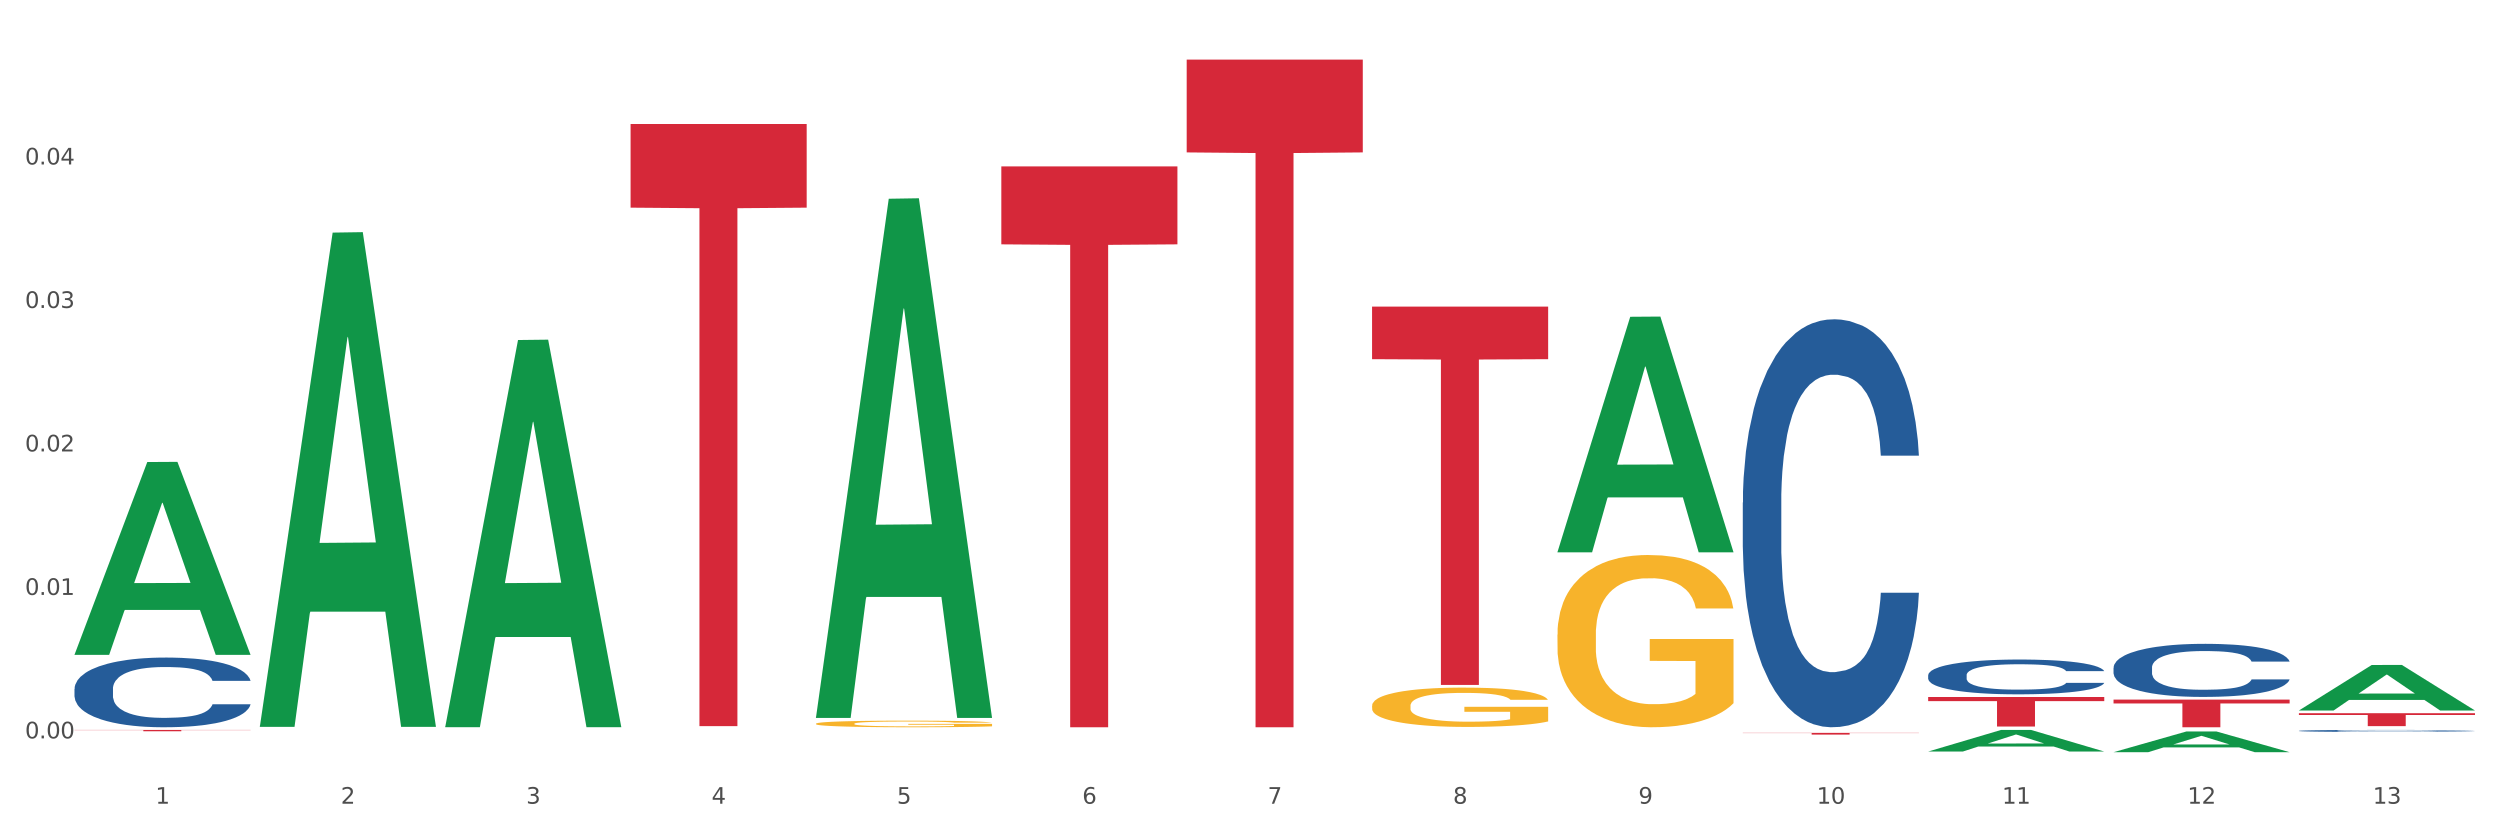 <?xml version="1.0" encoding="utf-8" standalone="no"?>
<!DOCTYPE svg PUBLIC "-//W3C//DTD SVG 1.1//EN"
  "http://www.w3.org/Graphics/SVG/1.1/DTD/svg11.dtd">
<svg xmlns:xlink="http://www.w3.org/1999/xlink" width="1080pt" height="360pt" viewBox="0 0 1080 360" xmlns="http://www.w3.org/2000/svg" version="1.1">
 <rect x="0" y="0" width="1080" height="360" fill="#333333" stroke="none"/>
 <defs>
  <style type="text/css">*{stroke-linejoin: round; stroke-linecap: butt}</style>
 </defs>
 <g id="figure_1">
  <g id="patch_1">
   <path d="M 0 360 
L 1080 360 
L 1080 0 
L 0 0 
z
" style="fill: #ffffff; stroke: #ffffff; stroke-linejoin: miter"/>
  </g>
  <g id="axes_1">
   <g id="matplotlib.axis_1">
    <g id="xtick_1">
     <g id="text_1">
      <!-- 1 -->
      <g style="fill: #4d4d4d" transform="translate(67.159 347.204) scale(0.096 -0.096)">
       <defs>
        <path id="DejaVuSans-31" d="M 794 531 
L 1825 531 
L 1825 4091 
L 703 3866 
L 703 4441 
L 1819 4666 
L 2450 4666 
L 2450 531 
L 3481 531 
L 3481 0 
L 794 0 
L 794 531 
z
" transform="scale(0.016)"/>
       </defs>
       <use xlink:href="#DejaVuSans-31"/>
      </g>
     </g>
    </g>
    <g id="xtick_2">
     <g id="text_2">
      <!-- 2 -->
      <g style="fill: #4d4d4d" transform="translate(147.238 347.204) scale(0.096 -0.096)">
       <defs>
        <path id="DejaVuSans-32" d="M 1228 531 
L 3431 531 
L 3431 0 
L 469 0 
L 469 531 
Q 828 903 1448 1529 
Q 2069 2156 2228 2338 
Q 2531 2678 2651 2914 
Q 2772 3150 2772 3378 
Q 2772 3750 2511 3984 
Q 2250 4219 1831 4219 
Q 1534 4219 1204 4116 
Q 875 4013 500 3803 
L 500 4441 
Q 881 4594 1212 4672 
Q 1544 4750 1819 4750 
Q 2544 4750 2975 4387 
Q 3406 4025 3406 3419 
Q 3406 3131 3298 2873 
Q 3191 2616 2906 2266 
Q 2828 2175 2409 1742 
Q 1991 1309 1228 531 
z
" transform="scale(0.016)"/>
       </defs>
       <use xlink:href="#DejaVuSans-32"/>
      </g>
     </g>
    </g>
    <g id="xtick_3">
     <g id="text_3">
      <!-- 3 -->
      <g style="fill: #4d4d4d" transform="translate(227.317 347.204) scale(0.096 -0.096)">
       <defs>
        <path id="DejaVuSans-33" d="M 2597 2516 
Q 3050 2419 3304 2112 
Q 3559 1806 3559 1356 
Q 3559 666 3084 287 
Q 2609 -91 1734 -91 
Q 1441 -91 1130 -33 
Q 819 25 488 141 
L 488 750 
Q 750 597 1062 519 
Q 1375 441 1716 441 
Q 2309 441 2620 675 
Q 2931 909 2931 1356 
Q 2931 1769 2642 2001 
Q 2353 2234 1838 2234 
L 1294 2234 
L 1294 2753 
L 1863 2753 
Q 2328 2753 2575 2939 
Q 2822 3125 2822 3475 
Q 2822 3834 2567 4026 
Q 2313 4219 1838 4219 
Q 1578 4219 1281 4162 
Q 984 4106 628 3988 
L 628 4550 
Q 988 4650 1302 4700 
Q 1616 4750 1894 4750 
Q 2613 4750 3031 4423 
Q 3450 4097 3450 3541 
Q 3450 3153 3228 2886 
Q 3006 2619 2597 2516 
z
" transform="scale(0.016)"/>
       </defs>
       <use xlink:href="#DejaVuSans-33"/>
      </g>
     </g>
    </g>
    <g id="xtick_4">
     <g id="text_4">
      <!-- 4 -->
      <g style="fill: #4d4d4d" transform="translate(307.396 347.204) scale(0.096 -0.096)">
       <defs>
        <path id="DejaVuSans-34" d="M 2419 4116 
L 825 1625 
L 2419 1625 
L 2419 4116 
z
M 2253 4666 
L 3047 4666 
L 3047 1625 
L 3713 1625 
L 3713 1100 
L 3047 1100 
L 3047 0 
L 2419 0 
L 2419 1100 
L 313 1100 
L 313 1709 
L 2253 4666 
z
" transform="scale(0.016)"/>
       </defs>
       <use xlink:href="#DejaVuSans-34"/>
      </g>
     </g>
    </g>
    <g id="xtick_5">
     <g id="text_5">
      <!-- 5 -->
      <g style="fill: #4d4d4d" transform="translate(387.475 347.204) scale(0.096 -0.096)">
       <defs>
        <path id="DejaVuSans-35" d="M 691 4666 
L 3169 4666 
L 3169 4134 
L 1269 4134 
L 1269 2991 
Q 1406 3038 1543 3061 
Q 1681 3084 1819 3084 
Q 2600 3084 3056 2656 
Q 3513 2228 3513 1497 
Q 3513 744 3044 326 
Q 2575 -91 1722 -91 
Q 1428 -91 1123 -41 
Q 819 9 494 109 
L 494 744 
Q 775 591 1075 516 
Q 1375 441 1709 441 
Q 2250 441 2565 725 
Q 2881 1009 2881 1497 
Q 2881 1984 2565 2268 
Q 2250 2553 1709 2553 
Q 1456 2553 1204 2497 
Q 953 2441 691 2322 
L 691 4666 
z
" transform="scale(0.016)"/>
       </defs>
       <use xlink:href="#DejaVuSans-35"/>
      </g>
     </g>
    </g>
    <g id="xtick_6">
     <g id="text_6">
      <!-- 6 -->
      <g style="fill: #4d4d4d" transform="translate(467.554 347.204) scale(0.096 -0.096)">
       <defs>
        <path id="DejaVuSans-36" d="M 2113 2584 
Q 1688 2584 1439 2293 
Q 1191 2003 1191 1497 
Q 1191 994 1439 701 
Q 1688 409 2113 409 
Q 2538 409 2786 701 
Q 3034 994 3034 1497 
Q 3034 2003 2786 2293 
Q 2538 2584 2113 2584 
z
M 3366 4563 
L 3366 3988 
Q 3128 4100 2886 4159 
Q 2644 4219 2406 4219 
Q 1781 4219 1451 3797 
Q 1122 3375 1075 2522 
Q 1259 2794 1537 2939 
Q 1816 3084 2150 3084 
Q 2853 3084 3261 2657 
Q 3669 2231 3669 1497 
Q 3669 778 3244 343 
Q 2819 -91 2113 -91 
Q 1303 -91 875 529 
Q 447 1150 447 2328 
Q 447 3434 972 4092 
Q 1497 4750 2381 4750 
Q 2619 4750 2861 4703 
Q 3103 4656 3366 4563 
z
" transform="scale(0.016)"/>
       </defs>
       <use xlink:href="#DejaVuSans-36"/>
      </g>
     </g>
    </g>
    <g id="xtick_7">
     <g id="text_7">
      <!-- 7 -->
      <g style="fill: #4d4d4d" transform="translate(547.634 347.204) scale(0.096 -0.096)">
       <defs>
        <path id="DejaVuSans-37" d="M 525 4666 
L 3525 4666 
L 3525 4397 
L 1831 0 
L 1172 0 
L 2766 4134 
L 525 4134 
L 525 4666 
z
" transform="scale(0.016)"/>
       </defs>
       <use xlink:href="#DejaVuSans-37"/>
      </g>
     </g>
    </g>
    <g id="xtick_8">
     <g id="text_8">
      <!-- 8 -->
      <g style="fill: #4d4d4d" transform="translate(627.713 347.204) scale(0.096 -0.096)">
       <defs>
        <path id="DejaVuSans-38" d="M 2034 2216 
Q 1584 2216 1326 1975 
Q 1069 1734 1069 1313 
Q 1069 891 1326 650 
Q 1584 409 2034 409 
Q 2484 409 2743 651 
Q 3003 894 3003 1313 
Q 3003 1734 2745 1975 
Q 2488 2216 2034 2216 
z
M 1403 2484 
Q 997 2584 770 2862 
Q 544 3141 544 3541 
Q 544 4100 942 4425 
Q 1341 4750 2034 4750 
Q 2731 4750 3128 4425 
Q 3525 4100 3525 3541 
Q 3525 3141 3298 2862 
Q 3072 2584 2669 2484 
Q 3125 2378 3379 2068 
Q 3634 1759 3634 1313 
Q 3634 634 3220 271 
Q 2806 -91 2034 -91 
Q 1263 -91 848 271 
Q 434 634 434 1313 
Q 434 1759 690 2068 
Q 947 2378 1403 2484 
z
M 1172 3481 
Q 1172 3119 1398 2916 
Q 1625 2713 2034 2713 
Q 2441 2713 2670 2916 
Q 2900 3119 2900 3481 
Q 2900 3844 2670 4047 
Q 2441 4250 2034 4250 
Q 1625 4250 1398 4047 
Q 1172 3844 1172 3481 
z
" transform="scale(0.016)"/>
       </defs>
       <use xlink:href="#DejaVuSans-38"/>
      </g>
     </g>
    </g>
    <g id="xtick_9">
     <g id="text_9">
      <!-- 9 -->
      <g style="fill: #4d4d4d" transform="translate(707.792 347.204) scale(0.096 -0.096)">
       <defs>
        <path id="DejaVuSans-39" d="M 703 97 
L 703 672 
Q 941 559 1184 500 
Q 1428 441 1663 441 
Q 2288 441 2617 861 
Q 2947 1281 2994 2138 
Q 2813 1869 2534 1725 
Q 2256 1581 1919 1581 
Q 1219 1581 811 2004 
Q 403 2428 403 3163 
Q 403 3881 828 4315 
Q 1253 4750 1959 4750 
Q 2769 4750 3195 4129 
Q 3622 3509 3622 2328 
Q 3622 1225 3098 567 
Q 2575 -91 1691 -91 
Q 1453 -91 1209 -44 
Q 966 3 703 97 
z
M 1959 2075 
Q 2384 2075 2632 2365 
Q 2881 2656 2881 3163 
Q 2881 3666 2632 3958 
Q 2384 4250 1959 4250 
Q 1534 4250 1286 3958 
Q 1038 3666 1038 3163 
Q 1038 2656 1286 2365 
Q 1534 2075 1959 2075 
z
" transform="scale(0.016)"/>
       </defs>
       <use xlink:href="#DejaVuSans-39"/>
      </g>
     </g>
    </g>
    <g id="xtick_10">
     <g id="text_10">
      <!-- 10 -->
      <g style="fill: #4d4d4d" transform="translate(784.817 347.204) scale(0.096 -0.096)">
       <defs>
        <path id="DejaVuSans-30" d="M 2034 4250 
Q 1547 4250 1301 3770 
Q 1056 3291 1056 2328 
Q 1056 1369 1301 889 
Q 1547 409 2034 409 
Q 2525 409 2770 889 
Q 3016 1369 3016 2328 
Q 3016 3291 2770 3770 
Q 2525 4250 2034 4250 
z
M 2034 4750 
Q 2819 4750 3233 4129 
Q 3647 3509 3647 2328 
Q 3647 1150 3233 529 
Q 2819 -91 2034 -91 
Q 1250 -91 836 529 
Q 422 1150 422 2328 
Q 422 3509 836 4129 
Q 1250 4750 2034 4750 
z
" transform="scale(0.016)"/>
       </defs>
       <use xlink:href="#DejaVuSans-31"/>
       <use xlink:href="#DejaVuSans-30" transform="translate(63.623 0)"/>
      </g>
     </g>
    </g>
    <g id="xtick_11">
     <g id="text_11">
      <!-- 11 -->
      <g style="fill: #4d4d4d" transform="translate(864.896 347.204) scale(0.096 -0.096)">
       <use xlink:href="#DejaVuSans-31"/>
       <use xlink:href="#DejaVuSans-31" transform="translate(63.623 0)"/>
      </g>
     </g>
    </g>
    <g id="xtick_12">
     <g id="text_12">
      <!-- 12 -->
      <g style="fill: #4d4d4d" transform="translate(944.975 347.204) scale(0.096 -0.096)">
       <use xlink:href="#DejaVuSans-31"/>
       <use xlink:href="#DejaVuSans-32" transform="translate(63.623 0)"/>
      </g>
     </g>
    </g>
    <g id="xtick_13">
     <g id="text_13">
      <!-- 13 -->
      <g style="fill: #4d4d4d" transform="translate(1025.054 347.204) scale(0.096 -0.096)">
       <use xlink:href="#DejaVuSans-31"/>
       <use xlink:href="#DejaVuSans-33" transform="translate(63.623 0)"/>
      </g>
     </g>
    </g>
    <g id="xtick_14"/>
    <g id="xtick_15"/>
    <g id="xtick_16"/>
    <g id="xtick_17"/>
    <g id="xtick_18"/>
    <g id="xtick_19"/>
    <g id="xtick_20"/>
    <g id="xtick_21"/>
    <g id="xtick_22"/>
    <g id="xtick_23"/>
    <g id="xtick_24"/>
    <g id="xtick_25"/>
   </g>
   <g id="matplotlib.axis_2">
    <g id="ytick_1">
     <g id="text_14">
      <!-- 0.00 -->
      <g style="fill: #4d4d4d" transform="translate(10.8 318.983) scale(0.096 -0.096)">
       <defs>
        <path id="DejaVuSans-2e" d="M 684 794 
L 1344 794 
L 1344 0 
L 684 0 
L 684 794 
z
" transform="scale(0.016)"/>
       </defs>
       <use xlink:href="#DejaVuSans-30"/>
       <use xlink:href="#DejaVuSans-2e" transform="translate(63.623 0)"/>
       <use xlink:href="#DejaVuSans-30" transform="translate(95.41 0)"/>
       <use xlink:href="#DejaVuSans-30" transform="translate(159.033 0)"/>
      </g>
     </g>
    </g>
    <g id="ytick_2">
     <g id="text_15">
      <!-- 0.01 -->
      <g style="fill: #4d4d4d" transform="translate(10.8 257.001) scale(0.096 -0.096)">
       <use xlink:href="#DejaVuSans-30"/>
       <use xlink:href="#DejaVuSans-2e" transform="translate(63.623 0)"/>
       <use xlink:href="#DejaVuSans-30" transform="translate(95.41 0)"/>
       <use xlink:href="#DejaVuSans-31" transform="translate(159.033 0)"/>
      </g>
     </g>
    </g>
    <g id="ytick_3">
     <g id="text_16">
      <!-- 0.02 -->
      <g style="fill: #4d4d4d" transform="translate(10.8 195.02) scale(0.096 -0.096)">
       <use xlink:href="#DejaVuSans-30"/>
       <use xlink:href="#DejaVuSans-2e" transform="translate(63.623 0)"/>
       <use xlink:href="#DejaVuSans-30" transform="translate(95.41 0)"/>
       <use xlink:href="#DejaVuSans-32" transform="translate(159.033 0)"/>
      </g>
     </g>
    </g>
    <g id="ytick_4">
     <g id="text_17">
      <!-- 0.03 -->
      <g style="fill: #4d4d4d" transform="translate(10.8 133.038) scale(0.096 -0.096)">
       <use xlink:href="#DejaVuSans-30"/>
       <use xlink:href="#DejaVuSans-2e" transform="translate(63.623 0)"/>
       <use xlink:href="#DejaVuSans-30" transform="translate(95.41 0)"/>
       <use xlink:href="#DejaVuSans-33" transform="translate(159.033 0)"/>
      </g>
     </g>
    </g>
    <g id="ytick_5">
     <g id="text_18">
      <!-- 0.04 -->
      <g style="fill: #4d4d4d" transform="translate(10.8 71.056) scale(0.096 -0.096)">
       <use xlink:href="#DejaVuSans-30"/>
       <use xlink:href="#DejaVuSans-2e" transform="translate(63.623 0)"/>
       <use xlink:href="#DejaVuSans-30" transform="translate(95.41 0)"/>
       <use xlink:href="#DejaVuSans-34" transform="translate(159.033 0)"/>
      </g>
     </g>
    </g>
    <g id="ytick_6"/>
    <g id="ytick_7"/>
    <g id="ytick_8"/>
    <g id="ytick_9"/>
    <g id="ytick_10"/>
   </g>
   <g id="PolyCollection_1">
    <path d="M 32.175 282.75 
L 32.253 282.671 
L 63.625 199.597 
L 76.644 199.519 
L 108.25 282.906 
L 93.192 282.906 
L 86.369 263.488 
L 53.978 263.488 
L 53.743 263.801 
L 47.155 282.906 
L 32.175 282.906 
L 32.175 282.75 
L 58.056 251.9 
L 82.291 251.822 
L 70.291 217.292 
L 70.134 217.136 
L 69.977 217.371 
L 57.978 251.822 
L 58.056 251.9 
L 32.175 282.75 
z
" clip-path="url(#p91724f7e4c)" style="fill: #109648"/>
    <path d="M 993.125 308.104 
L 1069.2 308.104 
L 1069.2 308.882 
L 1039.275 308.887 
L 1039.275 313.702 
L 1022.87 313.702 
L 1022.87 308.887 
L 993.125 308.882 
L 993.125 308.109 
L 993.125 308.104 
z
" clip-path="url(#p91724f7e4c)" style="fill: #d62839"/>
    <path d="M 913.046 302.233 
L 989.121 302.233 
L 989.121 303.893 
L 959.196 303.904 
L 959.196 314.178 
L 942.791 314.178 
L 942.791 303.904 
L 913.046 303.893 
L 913.046 302.244 
L 913.046 302.233 
z
" clip-path="url(#p91724f7e4c)" style="fill: #d62839"/>
    <path d="M 832.967 301.108 
L 909.042 301.108 
L 909.042 302.881 
L 879.116 302.893 
L 879.116 313.865 
L 862.712 313.865 
L 862.712 302.893 
L 832.967 302.881 
L 832.967 301.12 
L 832.967 301.108 
z
" clip-path="url(#p91724f7e4c)" style="fill: #d62839"/>
    <path d="M 752.887 316.588 
L 828.963 316.588 
L 828.963 316.695 
L 799.037 316.696 
L 799.037 317.358 
L 782.632 317.358 
L 782.632 316.696 
L 752.887 316.695 
L 752.887 316.589 
L 752.887 316.588 
z
" clip-path="url(#p91724f7e4c)" style="fill: #d62839"/>
    <path d="M 592.729 132.448 
L 668.804 132.448 
L 668.804 155.161 
L 638.879 155.314 
L 638.879 295.888 
L 622.474 295.888 
L 622.474 155.314 
L 592.729 155.161 
L 592.729 132.601 
L 592.729 132.448 
z
" clip-path="url(#p91724f7e4c)" style="fill: #d62839"/>
    <path d="M 512.65 25.759 
L 588.725 25.759 
L 588.725 65.84 
L 558.8 66.111 
L 558.8 314.178 
L 542.395 314.178 
L 542.395 66.111 
L 512.65 65.84 
L 512.65 26.03 
L 512.65 25.759 
z
" clip-path="url(#p91724f7e4c)" style="fill: #d62839"/>
    <path d="M 432.571 71.887 
L 508.646 71.887 
L 508.646 105.557 
L 478.721 105.785 
L 478.721 314.178 
L 462.316 314.178 
L 462.316 105.785 
L 432.571 105.557 
L 432.571 72.114 
L 432.571 71.887 
z
" clip-path="url(#p91724f7e4c)" style="fill: #d62839"/>
    <path d="M 272.412 53.554 
L 348.488 53.554 
L 348.488 89.705 
L 318.562 89.949 
L 318.562 313.691 
L 302.157 313.691 
L 302.157 89.949 
L 272.412 89.705 
L 272.412 53.798 
L 272.412 53.554 
z
" clip-path="url(#p91724f7e4c)" style="fill: #d62839"/>
    <path d="M 32.175 315.336 
L 108.25 315.336 
L 108.25 315.415 
L 78.325 315.415 
L 78.325 315.905 
L 61.92 315.905 
L 61.92 315.415 
L 32.175 315.415 
L 32.175 315.336 
L 32.175 315.336 
z
" clip-path="url(#p91724f7e4c)" style="fill: #d62839"/>
    <path d="M 32.175 297.595 
L 32.265 297.567 
L 32.265 296.797 
L 32.535 295.752 
L 33.524 293.827 
L 34.783 292.37 
L 36.941 290.665 
L 38.11 289.95 
L 39.639 289.152 
L 42.786 287.86 
L 46.383 286.759 
L 48.901 286.154 
L 50.789 285.769 
L 55.016 285.082 
L 57.443 284.779 
L 59.961 284.532 
L 62.119 284.367 
L 65.716 284.174 
L 68.594 284.092 
L 71.921 284.064 
L 74.709 284.092 
L 78.396 284.202 
L 83.791 284.532 
L 85.859 284.724 
L 88.647 285.054 
L 91.524 285.494 
L 93.862 285.934 
L 96.56 286.567 
L 99.348 287.392 
L 102.045 288.437 
L 103.934 289.4 
L 105.463 290.417 
L 106.811 291.655 
L 107.801 293.002 
L 108.25 294.13 
L 91.794 294.13 
L 91.345 293.112 
L 90.445 292.012 
L 89.546 291.27 
L 88.557 290.665 
L 87.028 289.977 
L 85.679 289.537 
L 83.431 289.015 
L 81.363 288.685 
L 79.655 288.492 
L 77.586 288.327 
L 73.18 288.162 
L 70.033 288.162 
L 68.054 288.217 
L 65.627 288.355 
L 63.558 288.547 
L 61.13 288.877 
L 59.242 289.235 
L 57.354 289.702 
L 56.274 290.032 
L 54.656 290.637 
L 53.577 291.132 
L 52.138 291.985 
L 51.329 292.59 
L 49.89 294.157 
L 49.26 295.312 
L 48.991 296.11 
L 48.811 296.99 
L 48.811 301.28 
L 49.35 303.205 
L 49.8 304.03 
L 50.519 304.965 
L 51.868 306.175 
L 53.847 307.357 
L 55.915 308.21 
L 57.623 308.732 
L 59.242 309.117 
L 60.861 309.42 
L 62.839 309.695 
L 64.457 309.86 
L 66.885 310.025 
L 69.763 310.107 
L 72.011 310.107 
L 76.597 309.97 
L 78.665 309.832 
L 80.644 309.64 
L 82.802 309.337 
L 84.51 309.007 
L 85.5 308.76 
L 87.118 308.237 
L 88.377 307.687 
L 89.456 307.055 
L 90.176 306.505 
L 90.985 305.68 
L 91.614 304.745 
L 91.794 304.25 
L 108.25 304.25 
L 107.89 305.24 
L 107.261 306.202 
L 106.002 307.495 
L 105.013 308.237 
L 103.484 309.145 
L 101.866 309.915 
L 99.618 310.767 
L 97.549 311.4 
L 95.391 311.95 
L 93.053 312.445 
L 88.827 313.133 
L 87.298 313.325 
L 84.061 313.655 
L 81.543 313.848 
L 77.856 314.04 
L 74.079 314.15 
L 70.123 314.178 
L 66.616 314.123 
L 62.749 313.958 
L 60.321 313.793 
L 57.623 313.545 
L 54.476 313.16 
L 51.509 312.692 
L 48.721 312.142 
L 46.113 311.51 
L 43.685 310.795 
L 40.538 309.612 
L 38.2 308.457 
L 36.491 307.385 
L 35.322 306.477 
L 34.153 305.322 
L 33.524 304.525 
L 32.535 302.6 
L 32.175 300.812 
L 32.175 297.595 
z
" clip-path="url(#p91724f7e4c)" style="fill: #255c99"/>
    <path d="M 592.729 304.897 
L 592.819 304.881 
L 592.819 304.323 
L 592.999 303.842 
L 593.897 302.678 
L 595.244 301.716 
L 596.232 301.204 
L 597.22 300.785 
L 598.388 300.367 
L 599.825 299.932 
L 602.429 299.296 
L 604.046 298.97 
L 606.022 298.629 
L 609.615 298.132 
L 612.219 297.853 
L 614.914 297.62 
L 619.315 297.341 
L 622.189 297.217 
L 625.243 297.124 
L 628.925 297.062 
L 631.71 297.046 
L 637.817 297.093 
L 643.027 297.233 
L 645.542 297.341 
L 648.775 297.527 
L 650.482 297.651 
L 653.266 297.9 
L 656.14 298.225 
L 658.116 298.505 
L 661.08 299.032 
L 663.325 299.56 
L 665.391 300.211 
L 666.469 300.661 
L 667.277 301.08 
L 667.996 301.561 
L 668.714 302.321 
L 652.547 302.321 
L 651.919 301.778 
L 650.931 301.266 
L 649.494 300.77 
L 648.236 300.46 
L 646.08 300.072 
L 644.105 299.824 
L 642.039 299.637 
L 639.524 299.482 
L 637.548 299.405 
L 634.764 299.343 
L 629.285 299.358 
L 625.602 299.482 
L 623.087 299.637 
L 621.471 299.777 
L 620.033 299.932 
L 618.417 300.149 
L 616.531 300.475 
L 615.183 300.77 
L 613.836 301.142 
L 612.758 301.515 
L 611.77 301.949 
L 610.962 302.415 
L 610.333 302.895 
L 609.794 303.485 
L 609.345 304.462 
L 609.345 306.588 
L 609.525 307.069 
L 609.974 307.705 
L 610.513 308.186 
L 611.411 308.76 
L 612.219 309.148 
L 613.746 309.706 
L 615.453 310.172 
L 616.8 310.467 
L 618.147 310.715 
L 620.483 311.056 
L 623.087 311.336 
L 625.333 311.506 
L 628.386 311.661 
L 630.452 311.723 
L 632.249 311.754 
L 636.65 311.754 
L 639.793 311.708 
L 643.296 311.599 
L 645.991 311.46 
L 648.236 311.289 
L 650.751 311.01 
L 652.368 310.746 
L 652.368 307.503 
L 632.608 307.488 
L 632.608 305.331 
L 668.804 305.331 
L 668.804 311.661 
L 667.277 311.987 
L 665.571 312.282 
L 663.774 312.546 
L 661.08 312.872 
L 657.847 313.182 
L 654.972 313.399 
L 651.919 313.585 
L 648.326 313.756 
L 643.655 313.911 
L 640.781 313.973 
L 637.189 314.02 
L 632.967 314.035 
L 629.285 314.004 
L 625.692 313.927 
L 621.92 313.787 
L 618.237 313.585 
L 615.453 313.384 
L 612.668 313.135 
L 609.705 312.809 
L 607.369 312.499 
L 605.573 312.22 
L 603.597 311.863 
L 601.441 311.398 
L 599.825 310.979 
L 598.388 310.544 
L 596.861 309.986 
L 595.783 309.505 
L 594.705 308.9 
L 594.076 308.45 
L 593.358 307.752 
L 592.819 306.774 
L 592.729 304.897 
z
" clip-path="url(#p91724f7e4c)" style="fill: #f7b32b"/>
    <path d="M 832.967 291.673 
L 833.056 291.659 
L 833.056 291.275 
L 833.326 290.753 
L 834.315 289.792 
L 835.574 289.065 
L 837.732 288.214 
L 838.901 287.857 
L 840.43 287.459 
L 843.577 286.814 
L 847.174 286.264 
L 849.692 285.963 
L 851.581 285.77 
L 855.807 285.427 
L 858.235 285.276 
L 860.753 285.153 
L 862.911 285.07 
L 866.508 284.974 
L 869.385 284.933 
L 872.713 284.919 
L 875.5 284.933 
L 879.187 284.988 
L 884.583 285.153 
L 886.651 285.249 
L 889.438 285.413 
L 892.316 285.633 
L 894.654 285.853 
L 897.352 286.168 
L 900.139 286.58 
L 902.837 287.102 
L 904.725 287.582 
L 906.254 288.09 
L 907.603 288.708 
L 908.592 289.38 
L 909.042 289.943 
L 892.586 289.943 
L 892.136 289.435 
L 891.237 288.886 
L 890.338 288.516 
L 889.348 288.214 
L 887.82 287.871 
L 886.471 287.651 
L 884.223 287.39 
L 882.155 287.225 
L 880.446 287.129 
L 878.378 287.047 
L 873.972 286.965 
L 870.824 286.965 
L 868.846 286.992 
L 866.418 287.061 
L 864.35 287.157 
L 861.922 287.321 
L 860.033 287.5 
L 858.145 287.733 
L 857.066 287.898 
L 855.447 288.2 
L 854.368 288.447 
L 852.929 288.873 
L 852.12 289.175 
L 850.681 289.957 
L 850.052 290.533 
L 849.782 290.932 
L 849.602 291.371 
L 849.602 293.512 
L 850.142 294.473 
L 850.591 294.885 
L 851.311 295.352 
L 852.66 295.956 
L 854.638 296.546 
L 856.706 296.971 
L 858.415 297.232 
L 860.033 297.424 
L 861.652 297.575 
L 863.63 297.713 
L 865.249 297.795 
L 867.677 297.877 
L 870.554 297.918 
L 872.803 297.918 
L 877.389 297.85 
L 879.457 297.781 
L 881.435 297.685 
L 883.593 297.534 
L 885.302 297.369 
L 886.291 297.246 
L 887.91 296.985 
L 889.169 296.711 
L 890.248 296.395 
L 890.967 296.12 
L 891.776 295.708 
L 892.406 295.242 
L 892.586 294.995 
L 909.042 294.995 
L 908.682 295.489 
L 908.053 295.969 
L 906.794 296.614 
L 905.804 296.985 
L 904.276 297.438 
L 902.657 297.822 
L 900.409 298.248 
L 898.341 298.564 
L 896.183 298.838 
L 893.845 299.085 
L 889.618 299.428 
L 888.09 299.524 
L 884.852 299.689 
L 882.334 299.785 
L 878.648 299.881 
L 874.871 299.936 
L 870.914 299.95 
L 867.407 299.923 
L 863.54 299.84 
L 861.113 299.758 
L 858.415 299.634 
L 855.268 299.442 
L 852.3 299.209 
L 849.512 298.934 
L 846.905 298.619 
L 844.477 298.262 
L 841.329 297.671 
L 838.991 297.095 
L 837.283 296.56 
L 836.114 296.107 
L 834.945 295.53 
L 834.315 295.132 
L 833.326 294.171 
L 832.967 293.279 
L 832.967 291.673 
z
" clip-path="url(#p91724f7e4c)" style="fill: #255c99"/>
    <path d="M 913.046 288.442 
L 913.136 288.421 
L 913.136 287.834 
L 913.405 287.038 
L 914.395 285.572 
L 915.653 284.461 
L 917.812 283.162 
L 918.981 282.618 
L 920.509 282.01 
L 923.657 281.025 
L 927.254 280.187 
L 929.771 279.727 
L 931.66 279.433 
L 935.886 278.909 
L 938.314 278.679 
L 940.832 278.49 
L 942.99 278.365 
L 946.587 278.218 
L 949.465 278.155 
L 952.792 278.134 
L 955.579 278.155 
L 959.266 278.239 
L 964.662 278.49 
L 966.73 278.637 
L 969.518 278.889 
L 972.395 279.224 
L 974.733 279.559 
L 977.431 280.041 
L 980.218 280.669 
L 982.916 281.465 
L 984.805 282.199 
L 986.333 282.974 
L 987.682 283.916 
L 988.671 284.943 
L 989.121 285.802 
L 972.665 285.802 
L 972.215 285.027 
L 971.316 284.189 
L 970.417 283.623 
L 969.428 283.162 
L 967.899 282.639 
L 966.55 282.303 
L 964.302 281.905 
L 962.234 281.654 
L 960.525 281.507 
L 958.457 281.382 
L 954.051 281.256 
L 950.903 281.256 
L 948.925 281.298 
L 946.497 281.402 
L 944.429 281.549 
L 942.001 281.801 
L 940.113 282.073 
L 938.224 282.429 
L 937.145 282.68 
L 935.527 283.141 
L 934.447 283.518 
L 933.009 284.168 
L 932.199 284.629 
L 930.761 285.823 
L 930.131 286.703 
L 929.861 287.31 
L 929.681 287.981 
L 929.681 291.249 
L 930.221 292.715 
L 930.671 293.344 
L 931.39 294.056 
L 932.739 294.978 
L 934.717 295.879 
L 936.785 296.528 
L 938.494 296.926 
L 940.113 297.22 
L 941.731 297.45 
L 943.71 297.66 
L 945.328 297.785 
L 947.756 297.911 
L 950.634 297.974 
L 952.882 297.974 
L 957.468 297.869 
L 959.536 297.764 
L 961.514 297.618 
L 963.673 297.387 
L 965.381 297.136 
L 966.37 296.947 
L 967.989 296.549 
L 969.248 296.13 
L 970.327 295.648 
L 971.046 295.229 
L 971.856 294.601 
L 972.485 293.889 
L 972.665 293.512 
L 989.121 293.512 
L 988.761 294.266 
L 988.132 294.999 
L 986.873 295.984 
L 985.884 296.549 
L 984.355 297.241 
L 982.736 297.827 
L 980.488 298.477 
L 978.42 298.959 
L 976.262 299.378 
L 973.924 299.755 
L 969.697 300.278 
L 968.169 300.425 
L 964.931 300.676 
L 962.414 300.823 
L 958.727 300.97 
L 954.95 301.054 
L 950.993 301.074 
L 947.486 301.033 
L 943.62 300.907 
L 941.192 300.781 
L 938.494 300.593 
L 935.347 300.299 
L 932.379 299.943 
L 929.592 299.524 
L 926.984 299.042 
L 924.556 298.498 
L 921.409 297.597 
L 919.071 296.717 
L 917.362 295.9 
L 916.193 295.208 
L 915.024 294.329 
L 914.395 293.721 
L 913.405 292.255 
L 913.046 290.893 
L 913.046 288.442 
z
" clip-path="url(#p91724f7e4c)" style="fill: #255c99"/>
    <path d="M 752.887 217.119 
L 752.977 216.958 
L 752.977 212.452 
L 753.247 206.335 
L 754.236 195.068 
L 755.495 186.537 
L 757.653 176.558 
L 758.822 172.373 
L 760.351 167.705 
L 763.498 160.14 
L 767.095 153.702 
L 769.613 150.161 
L 771.501 147.907 
L 775.728 143.883 
L 778.156 142.113 
L 780.674 140.664 
L 782.832 139.698 
L 786.429 138.571 
L 789.306 138.089 
L 792.633 137.928 
L 795.421 138.089 
L 799.108 138.732 
L 804.503 140.664 
L 806.572 141.791 
L 809.359 143.722 
L 812.237 146.298 
L 814.575 148.873 
L 817.273 152.575 
L 820.06 157.404 
L 822.758 163.52 
L 824.646 169.154 
L 826.175 175.109 
L 827.524 182.352 
L 828.513 190.239 
L 828.963 196.839 
L 812.507 196.839 
L 812.057 190.883 
L 811.158 184.445 
L 810.258 180.099 
L 809.269 176.558 
L 807.741 172.534 
L 806.392 169.958 
L 804.144 166.9 
L 802.075 164.969 
L 800.367 163.842 
L 798.299 162.876 
L 793.892 161.911 
L 790.745 161.911 
L 788.767 162.232 
L 786.339 163.037 
L 784.271 164.164 
L 781.843 166.095 
L 779.954 168.188 
L 778.066 170.924 
L 776.987 172.856 
L 775.368 176.397 
L 774.289 179.294 
L 772.85 184.284 
L 772.041 187.825 
L 770.602 197 
L 769.973 203.76 
L 769.703 208.428 
L 769.523 213.578 
L 769.523 238.688 
L 770.063 249.955 
L 770.512 254.784 
L 771.232 260.256 
L 772.581 267.339 
L 774.559 274.26 
L 776.627 279.249 
L 778.336 282.308 
L 779.954 284.561 
L 781.573 286.332 
L 783.551 287.941 
L 785.17 288.907 
L 787.598 289.873 
L 790.475 290.356 
L 792.723 290.356 
L 797.31 289.551 
L 799.378 288.746 
L 801.356 287.619 
L 803.514 285.849 
L 805.223 283.917 
L 806.212 282.469 
L 807.831 279.41 
L 809.089 276.191 
L 810.169 272.489 
L 810.888 269.27 
L 811.697 264.441 
L 812.327 258.969 
L 812.507 256.071 
L 828.963 256.071 
L 828.603 261.866 
L 827.973 267.499 
L 826.714 275.065 
L 825.725 279.41 
L 824.197 284.722 
L 822.578 289.229 
L 820.33 294.219 
L 818.262 297.921 
L 816.104 301.14 
L 813.765 304.037 
L 809.539 308.061 
L 808.01 309.188 
L 804.773 311.119 
L 802.255 312.246 
L 798.568 313.373 
L 794.792 314.017 
L 790.835 314.178 
L 787.328 313.856 
L 783.461 312.89 
L 781.033 311.924 
L 778.336 310.475 
L 775.188 308.222 
L 772.221 305.486 
L 769.433 302.267 
L 766.825 298.565 
L 764.398 294.38 
L 761.25 287.458 
L 758.912 280.698 
L 757.204 274.421 
L 756.035 269.109 
L 754.866 262.349 
L 754.236 257.681 
L 753.247 246.414 
L 752.887 235.952 
L 752.887 217.119 
z
" clip-path="url(#p91724f7e4c)" style="fill: #255c99"/>
    <path d="M 352.492 309.738 
L 352.57 309.528 
L 383.941 85.858 
L 396.96 85.647 
L 428.567 310.16 
L 413.509 310.16 
L 406.685 257.879 
L 374.295 257.879 
L 374.059 258.722 
L 367.471 310.16 
L 352.492 310.16 
L 352.492 309.738 
L 378.373 226.679 
L 402.607 226.468 
L 390.608 133.501 
L 390.451 133.08 
L 390.294 133.712 
L 378.294 226.468 
L 378.373 226.679 
L 352.492 309.738 
z
" clip-path="url(#p91724f7e4c)" style="fill: #109648"/>
    <path d="M 112.254 313.602 
L 112.333 313.402 
L 143.704 100.485 
L 156.723 100.285 
L 188.329 314.004 
L 173.271 314.004 
L 166.448 264.236 
L 134.057 264.236 
L 133.822 265.039 
L 127.234 314.004 
L 112.254 314.004 
L 112.254 313.602 
L 138.135 234.536 
L 162.37 234.336 
L 150.37 145.838 
L 150.213 145.436 
L 150.056 146.038 
L 138.057 234.336 
L 138.135 234.536 
L 112.254 313.602 
z
" clip-path="url(#p91724f7e4c)" style="fill: #109648"/>
    <path d="M 192.333 313.843 
L 192.412 313.686 
L 223.783 146.89 
L 236.802 146.733 
L 268.408 314.157 
L 253.35 314.157 
L 246.527 275.17 
L 214.136 275.17 
L 213.901 275.799 
L 207.313 314.157 
L 192.333 314.157 
L 192.333 313.843 
L 218.215 251.904 
L 242.449 251.746 
L 230.449 182.418 
L 230.292 182.104 
L 230.136 182.576 
L 218.136 251.746 
L 218.215 251.904 
L 192.333 313.843 
z
" clip-path="url(#p91724f7e4c)" style="fill: #109648"/>
    <path d="M 993.125 315.723 
L 993.215 315.722 
L 993.215 315.7 
L 993.485 315.67 
L 994.474 315.615 
L 995.733 315.574 
L 997.891 315.525 
L 999.06 315.504 
L 1000.588 315.481 
L 1003.736 315.444 
L 1007.333 315.413 
L 1009.851 315.396 
L 1011.739 315.385 
L 1015.965 315.365 
L 1018.393 315.356 
L 1020.911 315.349 
L 1023.069 315.344 
L 1026.666 315.339 
L 1029.544 315.337 
L 1032.871 315.336 
L 1035.659 315.337 
L 1039.345 315.34 
L 1044.741 315.349 
L 1046.809 315.355 
L 1049.597 315.364 
L 1052.474 315.377 
L 1054.812 315.389 
L 1057.51 315.407 
L 1060.298 315.431 
L 1062.995 315.461 
L 1064.884 315.489 
L 1066.412 315.518 
L 1067.761 315.553 
L 1068.75 315.592 
L 1069.2 315.624 
L 1052.744 315.624 
L 1052.294 315.595 
L 1051.395 315.563 
L 1050.496 315.542 
L 1049.507 315.525 
L 1047.978 315.505 
L 1046.629 315.492 
L 1044.381 315.477 
L 1042.313 315.468 
L 1040.604 315.463 
L 1038.536 315.458 
L 1034.13 315.453 
L 1030.983 315.453 
L 1029.004 315.455 
L 1026.576 315.459 
L 1024.508 315.464 
L 1022.08 315.474 
L 1020.192 315.484 
L 1018.303 315.497 
L 1017.224 315.507 
L 1015.606 315.524 
L 1014.527 315.538 
L 1013.088 315.562 
L 1012.278 315.58 
L 1010.84 315.625 
L 1010.21 315.658 
L 1009.94 315.681 
L 1009.761 315.706 
L 1009.761 315.829 
L 1010.3 315.884 
L 1010.75 315.907 
L 1011.469 315.934 
L 1012.818 315.969 
L 1014.796 316.002 
L 1016.865 316.027 
L 1018.573 316.042 
L 1020.192 316.053 
L 1021.81 316.061 
L 1023.789 316.069 
L 1025.407 316.074 
L 1027.835 316.079 
L 1030.713 316.081 
L 1032.961 316.081 
L 1037.547 316.077 
L 1039.615 316.073 
L 1041.594 316.068 
L 1043.752 316.059 
L 1045.46 316.05 
L 1046.449 316.043 
L 1048.068 316.028 
L 1049.327 316.012 
L 1050.406 315.994 
L 1051.125 315.978 
L 1051.935 315.954 
L 1052.564 315.928 
L 1052.744 315.914 
L 1069.2 315.914 
L 1068.84 315.942 
L 1068.211 315.969 
L 1066.952 316.006 
L 1065.963 316.028 
L 1064.434 316.054 
L 1062.815 316.076 
L 1060.567 316.1 
L 1058.499 316.118 
L 1056.341 316.134 
L 1054.003 316.148 
L 1049.777 316.168 
L 1048.248 316.173 
L 1045.011 316.183 
L 1042.493 316.188 
L 1038.806 316.194 
L 1035.029 316.197 
L 1031.072 316.198 
L 1027.565 316.196 
L 1023.699 316.191 
L 1021.271 316.187 
L 1018.573 316.18 
L 1015.426 316.169 
L 1012.458 316.155 
L 1009.671 316.139 
L 1007.063 316.121 
L 1004.635 316.101 
L 1001.488 316.067 
L 999.15 316.034 
L 997.441 316.003 
L 996.272 315.977 
L 995.103 315.944 
L 994.474 315.921 
L 993.485 315.866 
L 993.125 315.815 
L 993.125 315.723 
z
" clip-path="url(#p91724f7e4c)" style="fill: #255c99"/>
    <path d="M 672.808 238.41 
L 672.887 238.315 
L 704.258 136.85 
L 717.277 136.755 
L 748.883 238.602 
L 733.825 238.602 
L 727.002 214.885 
L 694.611 214.885 
L 694.376 215.268 
L 687.788 238.602 
L 672.808 238.602 
L 672.808 238.41 
L 698.689 200.732 
L 722.924 200.636 
L 710.924 158.463 
L 710.767 158.272 
L 710.611 158.559 
L 698.611 200.636 
L 698.689 200.732 
L 672.808 238.41 
z
" clip-path="url(#p91724f7e4c)" style="fill: #109648"/>
    <path d="M 832.967 324.648 
L 833.045 324.639 
L 864.416 315.345 
L 877.435 315.336 
L 909.042 324.666 
L 893.984 324.666 
L 887.16 322.493 
L 854.769 322.493 
L 854.534 322.528 
L 847.946 324.666 
L 832.967 324.666 
L 832.967 324.648 
L 858.848 321.196 
L 883.082 321.188 
L 871.083 317.324 
L 870.926 317.307 
L 870.769 317.333 
L 858.769 321.188 
L 858.848 321.196 
L 832.967 324.648 
z
" clip-path="url(#p91724f7e4c)" style="fill: #109648"/>
    <path d="M 672.808 274.148 
L 672.898 274.08 
L 672.898 271.634 
L 673.078 269.527 
L 673.976 264.43 
L 675.323 260.216 
L 676.311 257.974 
L 677.299 256.139 
L 678.467 254.304 
L 679.904 252.401 
L 682.508 249.614 
L 684.125 248.187 
L 686.101 246.692 
L 689.694 244.517 
L 692.299 243.294 
L 694.993 242.275 
L 699.394 241.051 
L 702.268 240.508 
L 705.322 240.1 
L 709.005 239.828 
L 711.789 239.76 
L 717.896 239.964 
L 723.106 240.575 
L 725.621 241.051 
L 728.854 241.867 
L 730.561 242.41 
L 733.345 243.498 
L 736.219 244.925 
L 738.195 246.148 
L 741.159 248.459 
L 743.405 250.77 
L 745.47 253.624 
L 746.548 255.595 
L 747.357 257.43 
L 748.075 259.537 
L 748.794 262.867 
L 732.626 262.867 
L 731.998 260.488 
L 731.01 258.245 
L 729.573 256.071 
L 728.315 254.711 
L 726.16 253.012 
L 724.184 251.925 
L 722.118 251.109 
L 719.603 250.43 
L 717.627 250.09 
L 714.843 249.818 
L 709.364 249.886 
L 705.681 250.43 
L 703.166 251.109 
L 701.55 251.721 
L 700.113 252.401 
L 698.496 253.352 
L 696.61 254.779 
L 695.263 256.071 
L 693.915 257.702 
L 692.837 259.333 
L 691.849 261.236 
L 691.041 263.275 
L 690.412 265.381 
L 689.873 267.964 
L 689.424 272.245 
L 689.424 281.556 
L 689.604 283.663 
L 690.053 286.449 
L 690.592 288.556 
L 691.49 291.071 
L 692.299 292.77 
L 693.825 295.216 
L 695.532 297.255 
L 696.879 298.546 
L 698.226 299.634 
L 700.562 301.129 
L 703.166 302.352 
L 705.412 303.1 
L 708.466 303.779 
L 710.531 304.051 
L 712.328 304.187 
L 716.729 304.187 
L 719.872 303.983 
L 723.375 303.508 
L 726.07 302.896 
L 728.315 302.148 
L 730.83 300.925 
L 732.447 299.77 
L 732.447 285.566 
L 712.687 285.498 
L 712.687 276.051 
L 748.883 276.051 
L 748.883 303.779 
L 747.357 305.207 
L 745.65 306.498 
L 743.854 307.653 
L 741.159 309.08 
L 737.926 310.44 
L 735.052 311.391 
L 731.998 312.207 
L 728.405 312.954 
L 723.735 313.634 
L 720.86 313.906 
L 717.268 314.11 
L 713.046 314.178 
L 709.364 314.042 
L 705.771 313.702 
L 701.999 313.09 
L 698.316 312.207 
L 695.532 311.323 
L 692.748 310.236 
L 689.784 308.809 
L 687.448 307.449 
L 685.652 306.226 
L 683.676 304.663 
L 681.52 302.624 
L 679.904 300.789 
L 678.467 298.886 
L 676.94 296.44 
L 675.862 294.333 
L 674.784 291.682 
L 674.155 289.711 
L 673.437 286.653 
L 672.898 282.372 
L 672.808 274.148 
z
" clip-path="url(#p91724f7e4c)" style="fill: #f7b32b"/>
    <path d="M 993.125 306.909 
L 993.203 306.89 
L 1024.574 287.272 
L 1037.594 287.254 
L 1069.2 306.946 
L 1054.142 306.946 
L 1047.319 302.36 
L 1014.928 302.36 
L 1014.693 302.434 
L 1008.105 306.946 
L 993.125 306.946 
L 993.125 306.909 
L 1019.006 299.624 
L 1043.24 299.605 
L 1031.241 291.451 
L 1031.084 291.414 
L 1030.927 291.469 
L 1018.928 299.605 
L 1019.006 299.624 
L 993.125 306.909 
z
" clip-path="url(#p91724f7e4c)" style="fill: #109648"/>
    <path d="M 352.492 312.64 
L 352.581 312.637 
L 352.581 312.543 
L 352.761 312.462 
L 353.659 312.266 
L 355.006 312.104 
L 355.994 312.018 
L 356.982 311.948 
L 358.15 311.877 
L 359.587 311.804 
L 362.192 311.697 
L 363.809 311.642 
L 365.785 311.585 
L 369.377 311.501 
L 371.982 311.454 
L 374.676 311.415 
L 379.078 311.368 
L 381.952 311.347 
L 385.005 311.331 
L 388.688 311.321 
L 391.472 311.318 
L 397.58 311.326 
L 402.789 311.35 
L 405.304 311.368 
L 408.538 311.399 
L 410.244 311.42 
L 413.028 311.462 
L 415.903 311.517 
L 417.879 311.564 
L 420.843 311.653 
L 423.088 311.741 
L 425.154 311.851 
L 426.232 311.927 
L 427.04 311.997 
L 427.758 312.078 
L 428.477 312.206 
L 412.31 312.206 
L 411.681 312.115 
L 410.693 312.029 
L 409.256 311.945 
L 407.999 311.893 
L 405.843 311.828 
L 403.867 311.786 
L 401.801 311.754 
L 399.286 311.728 
L 397.31 311.715 
L 394.526 311.705 
L 389.047 311.707 
L 385.365 311.728 
L 382.85 311.754 
L 381.233 311.778 
L 379.796 311.804 
L 378.179 311.841 
L 376.293 311.895 
L 374.946 311.945 
L 373.599 312.008 
L 372.521 312.07 
L 371.533 312.144 
L 370.724 312.222 
L 370.096 312.303 
L 369.557 312.402 
L 369.108 312.567 
L 369.108 312.924 
L 369.287 313.005 
L 369.737 313.112 
L 370.275 313.193 
L 371.174 313.29 
L 371.982 313.355 
L 373.509 313.449 
L 375.215 313.527 
L 376.563 313.577 
L 377.91 313.619 
L 380.245 313.676 
L 382.85 313.723 
L 385.095 313.752 
L 388.149 313.778 
L 390.215 313.788 
L 392.011 313.794 
L 396.412 313.794 
L 399.556 313.786 
L 403.059 313.768 
L 405.753 313.744 
L 407.999 313.715 
L 410.514 313.668 
L 412.13 313.624 
L 412.13 313.078 
L 392.37 313.076 
L 392.37 312.713 
L 428.567 312.713 
L 428.567 313.778 
L 427.04 313.833 
L 425.333 313.882 
L 423.537 313.927 
L 420.843 313.982 
L 417.609 314.034 
L 414.735 314.07 
L 411.681 314.102 
L 408.088 314.131 
L 403.418 314.157 
L 400.544 314.167 
L 396.951 314.175 
L 392.73 314.178 
L 389.047 314.172 
L 385.455 314.159 
L 381.682 314.136 
L 378 314.102 
L 375.215 314.068 
L 372.431 314.026 
L 369.467 313.971 
L 367.132 313.919 
L 365.335 313.872 
L 363.359 313.812 
L 361.204 313.734 
L 359.587 313.663 
L 358.15 313.59 
L 356.623 313.496 
L 355.545 313.415 
L 354.468 313.313 
L 353.839 313.238 
L 353.12 313.12 
L 352.581 312.956 
L 352.492 312.64 
z
" clip-path="url(#p91724f7e4c)" style="fill: #f7b32b"/>
    <path d="M 913.046 324.933 
L 913.124 324.924 
L 944.495 316.005 
L 957.514 315.996 
L 989.121 324.95 
L 974.063 324.95 
L 967.239 322.865 
L 934.849 322.865 
L 934.613 322.898 
L 928.025 324.95 
L 913.046 324.95 
L 913.046 324.933 
L 938.927 321.62 
L 963.161 321.612 
L 951.162 317.904 
L 951.005 317.888 
L 950.848 317.913 
L 938.848 321.612 
L 938.927 321.62 
L 913.046 324.933 
z
" clip-path="url(#p91724f7e4c)" style="fill: #109648"/>
   </g>
  </g>
 </g>
 <defs>
  <clipPath id="p91724f7e4c">
   <rect x="32.175" y="10.8" width="1037.025" height="329.109"/>
  </clipPath>
 </defs>
</svg>
